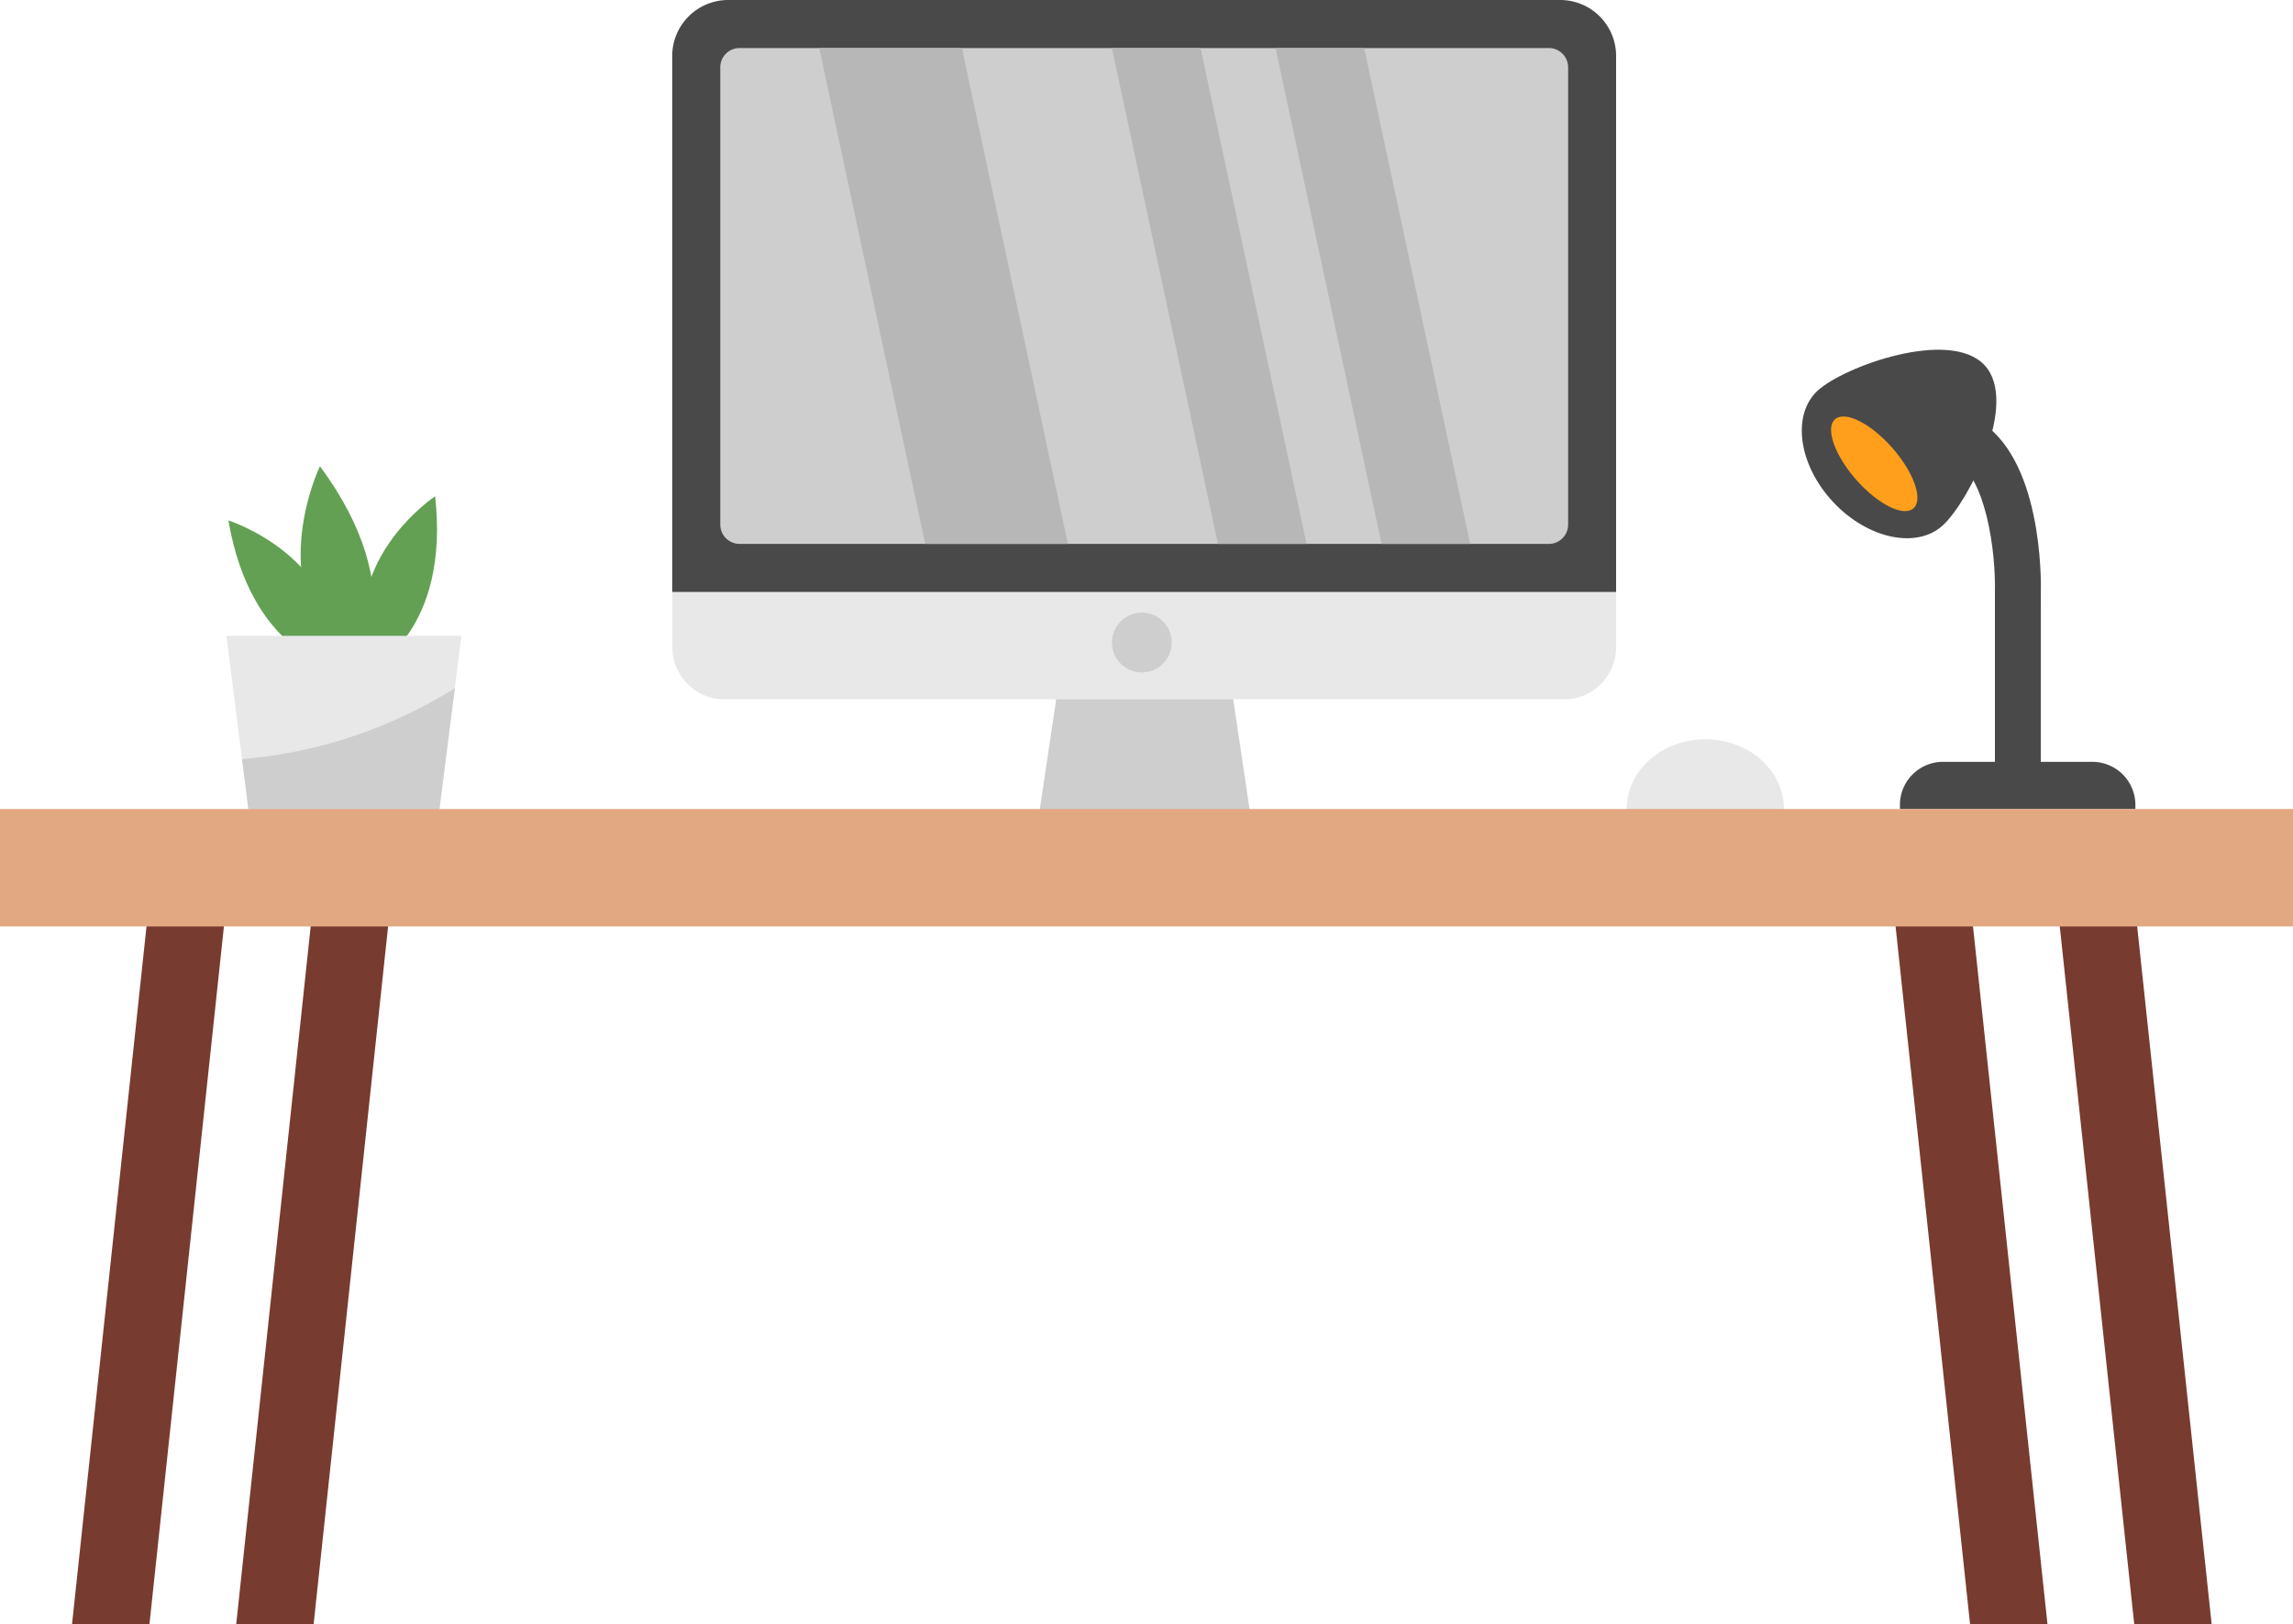 <?xml version="1.0" encoding="UTF-8"?>
<!DOCTYPE svg PUBLIC '-//W3C//DTD SVG 1.0//EN'
          'http://www.w3.org/TR/2001/REC-SVG-20010904/DTD/svg10.dtd'>
<svg height="354.2" preserveAspectRatio="xMidYMid meet" version="1.0" viewBox="0.0 -0.0 500.0 354.2" width="500.0" xmlns="http://www.w3.org/2000/svg" xmlns:xlink="http://www.w3.org/1999/xlink" zoomAndPan="magnify"
><g data-name="Layer 2"
  ><g data-name="Layer 1"
    ><g id="change1_1"
      ><path d="M273.36 182.4L225.85 182.4 233.24 132.88 265.98 132.88 273.36 182.4z" fill="#cecece"
      /></g
      ><g id="change2_1"
      ><path d="M341,152.54H158a11.4,11.4,0,0,1-11.39-11.39V76.27H352.4v64.88A11.38,11.38,0,0,1,341,152.54Z" fill="#e8e8e8"
      /></g
      ><g id="change3_1"
      ><path d="M352.4,129.1H146.58V12.21A12.22,12.22,0,0,1,158.79,0H340.2a12.2,12.2,0,0,1,12.2,12.21Z" fill="#494949"
      /></g
      ><g id="change1_2"
      ><path d="M341.94,14.69v99.73a4.22,4.22,0,0,1-4.22,4.21H161.27a4.22,4.22,0,0,1-4.21-4.21V14.69a4.2,4.2,0,0,1,4.21-4.21H337.72a4.21,4.21,0,0,1,4.22,4.21Z" fill="#cecece"
      /></g
      ><g id="change4_1"
      ><path d="M232.86 118.63L201.75 118.63 178.64 10.48 209.75 10.48 232.86 118.63z" fill="#b7b7b7"
      /></g
      ><g id="change4_2"
      ><path d="M284.9 118.63L265.58 118.63 242.46 10.48 261.79 10.48 284.9 118.63z" fill="#b7b7b7"
      /></g
      ><g id="change4_3"
      ><path d="M320.58 118.63L301.26 118.63 278.14 10.48 297.47 10.48 320.58 118.63z" fill="#b7b7b7"
      /></g
      ><g id="change1_3"
      ><circle cx="248.98" cy="140.14" fill="#cecece" r="6.52"
      /></g
      ><g id="change2_2"
      ><ellipse cx="371.85" cy="176.39" fill="#e8e8e8" rx="17.13" ry="15.15"
      /></g
      ><g id="change5_1"
      ><path d="M32.59 354.22L15.71 354.22 34.19 181.05 51.07 181.05 32.59 354.22z" fill="#773b2f"
      /></g
      ><g id="change5_2"
      ><path d="M68.39 354.22L51.51 354.22 69.99 181.05 86.87 181.05 68.39 354.22z" fill="#773b2f"
      /></g
      ><g id="change5_3"
      ><path d="M465.38 354.22L482.26 354.22 463.78 181.05 446.9 181.05 465.38 354.22z" fill="#773b2f"
      /></g
      ><g id="change5_4"
      ><path d="M429.58 354.22L446.46 354.22 427.98 181.05 411.1 181.05 429.58 354.22z" fill="#773b2f"
      /></g
      ><g id="change6_1"
      ><path d="M73.33,145.68s-18.54-3.23-23.53-32.17C49.8,113.51,75.28,121.56,73.33,145.68Z" fill="#63a053"
      /></g
      ><g id="change6_2"
      ><path d="M81.23,145.68s16.91-8.26,13.65-37.45C94.88,108.23,72.65,123.05,81.23,145.68Z" fill="#63a053"
      /></g
      ><g id="change6_3"
      ><path d="M78,147.43s12.19-18.26-8.24-45.74C69.78,101.69,56.09,129.68,78,147.43Z" fill="#63a053"
      /></g
      ><g id="change2_3"
      ><path d="M100.61 138.68L99.17 150.09 95.82 176.47 73.44 186.63 54.16 176.47 52.78 165.56 49.37 138.68 100.61 138.68z" fill="#e8e8e8"
      /></g
      ><g id="change1_4"
      ><path d="M99.17,150.09l-3.35,26.38H54.16l-1.38-10.91A103.23,103.23,0,0,0,99.17,150.09Z" fill="#cecece"
      /></g
      ><g id="change3_2"
      ><path d="M423.68,166.16h32.56a9.39,9.39,0,0,1,9.39,9.39v.92a0,0,0,0,1,0,0H414.29a0,0,0,0,1,0,0v-.92a9.39,9.39,0,0,1,9.39-9.39Z" fill="#494949"
      /></g
      ><g id="change3_3"
      ><path d="M445,171.32H435v-42c.22-9.21-2-25.26-8.81-29.11-3.38-1.9-8.36-.77-14.79,3.37L406,95.19c9.8-6.3,18.25-7.53,25.12-3.66,14.15,8,14,34.65,13.89,38Z" fill="#494949"
      /></g
      ><g id="change3_4"
      ><path d="M432.73,79.64c7.57,8.09-3.33,29.53-9,34.86s-16.44,3.08-24-5-9.09-19-3.4-24.28S425.16,71.55,432.73,79.64Z" fill="#494949"
      /></g
      ><g id="change7_1"
      ><ellipse cx="408.68" cy="101.14" fill="#ff9f1c" rx="5.25" ry="12.94" transform="rotate(-41.33 408.707 101.139)"
      /></g
      ><g id="change8_1"
      ><path d="M0 176.45H500V202.07H0z" fill="#e2a881"
      /></g
    ></g
  ></g
></svg
>
